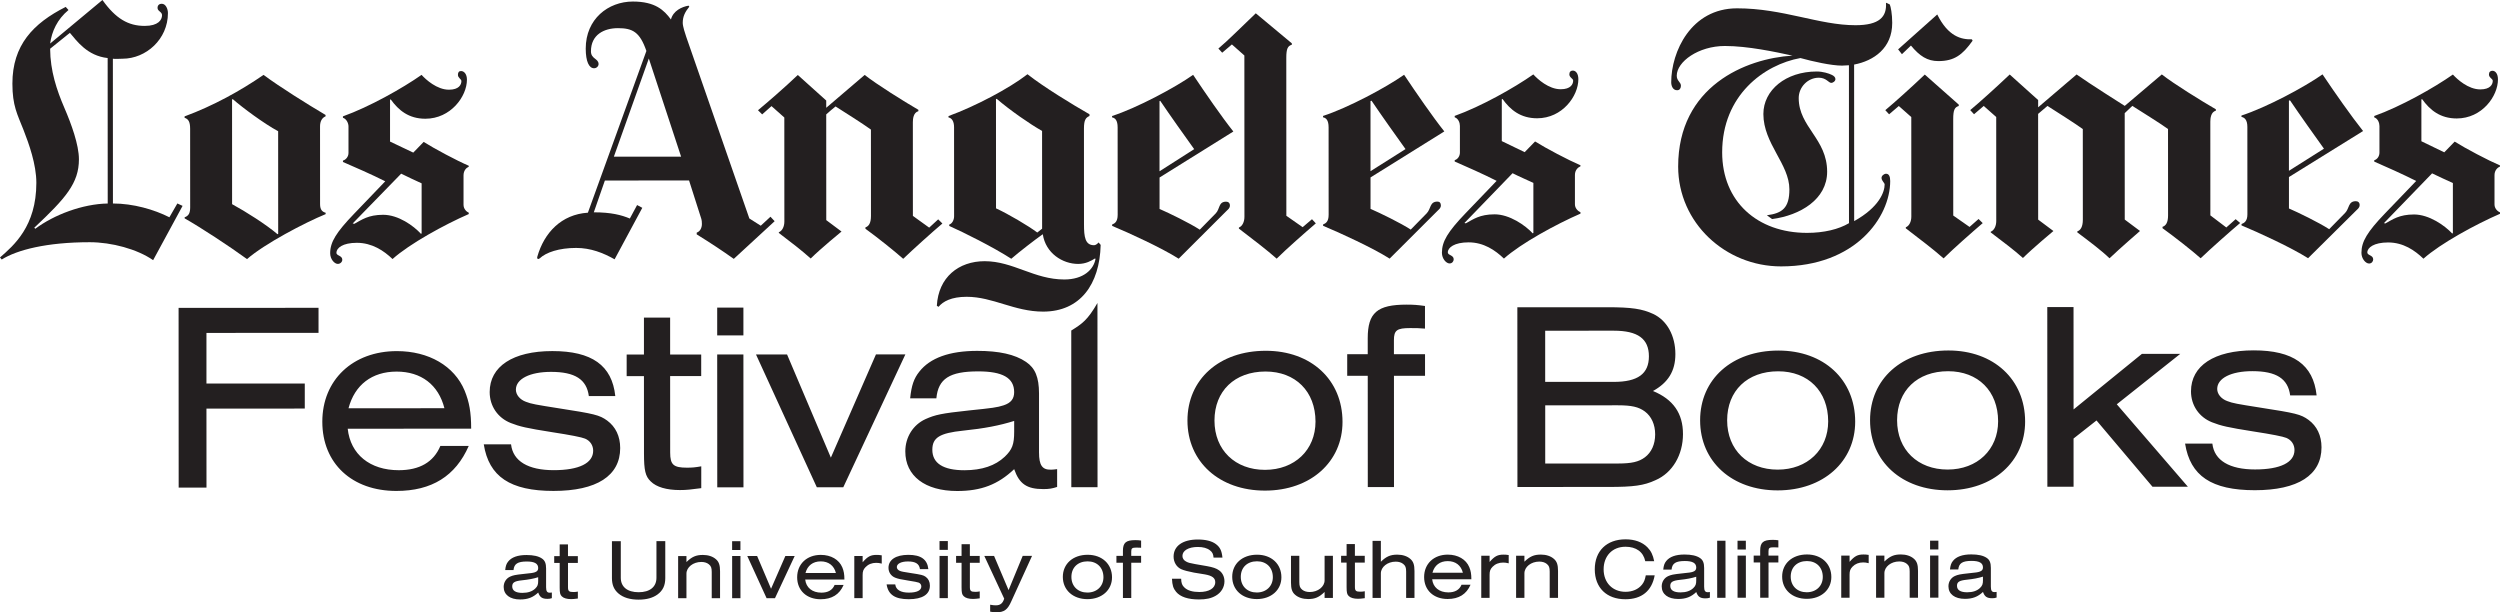<svg xmlns="http://www.w3.org/2000/svg" width="494" height="121" viewBox="0 0 494 121" fill="none"><g clip-path="url(#clip0_5103_61204)"><path d="M442.652 44.065C440.68 45.727 436.701 49.25 434.85 51.033C433.125 49.496 429.538 46.693 427.315 45.093V44.82C427.954 44.605 428.409 44.01 428.409 42.567L428.401 25.495C426.613 24.205 423.257 22.152 421.348 20.924L419.842 22.359L419.85 43.389L422.865 45.641C422.865 45.641 418.69 49.254 416.843 51.037C415.181 49.442 412.691 47.576 410.476 45.919V45.715C411.115 45.5 411.57 44.839 411.57 43.392L411.562 25.503C409.774 24.212 406.489 22.16 404.579 20.932L402.733 22.504L402.741 43.396L405.756 45.649C405.756 45.649 401.698 49.023 399.733 50.978C397.883 49.32 395.829 47.807 393.366 45.926V45.789C394.06 45.508 394.46 44.651 394.46 43.67L394.452 23.118L391.986 20.936L390.069 22.574L389.316 21.757C391.163 20.22 394.468 17.24 397.118 14.722L402.737 19.77V21.205L410.335 14.714C412.738 16.435 419.85 20.924 419.85 20.924L427.174 14.707C429.514 16.548 434.897 19.88 437.853 21.596V21.87C436.869 22.132 436.76 23.38 436.76 24.056L436.767 42.559L439.92 44.949L441.766 43.31L442.656 44.061L442.652 44.065Z" fill="#231F20"></path><path d="M389.786 8.04C387.814 10.804 386.215 12.071 383.012 12.071C380.855 12.071 379.33 11.09 377.601 9.001L375.821 10.71L375.068 9.756L382.8 2.858C384.956 7.218 387.552 7.832 389.649 7.77L389.786 8.043V8.04Z" fill="#231F20"></path><path d="M391.785 44.088C389.629 45.934 386.018 49.105 384.05 51.057C382.199 49.399 379.047 47.002 376.585 45.117V44.913C377.279 44.632 377.679 43.779 377.679 42.794L377.671 23.129L375.205 20.947L373.288 22.586L372.535 21.768C374.382 20.232 377.687 17.252 380.337 14.734L387.049 20.67V20.943C386.249 21.19 385.955 21.702 385.955 23.54L385.963 42.591L389.182 44.843L390.962 43.271L391.785 44.088Z" fill="#231F20"></path><path d="M260.002 44.143C257.846 45.989 254.235 49.16 252.271 51.111C250.42 49.453 247.272 47.056 244.806 45.172V44.968C245.496 44.687 245.9 43.834 245.9 42.849L245.888 10.964L243.422 8.779L241.505 10.417L240.752 9.596C242.599 8.059 245.492 5.15 248.142 2.628L255.266 8.564V8.837C254.466 9.084 254.172 9.596 254.172 11.434L254.184 42.638L257.403 44.89L259.249 43.318L260.002 44.135V44.143Z" fill="#231F20"></path><path d="M186.206 44.175C184.234 45.837 180.321 49.36 178.474 51.143C176.749 49.606 173.228 46.802 171.009 45.203V44.929C171.652 44.714 172.103 44.12 172.103 42.677L172.095 25.605C170.308 24.314 167.022 22.261 165.109 21.034C164.717 21.323 163.662 22.242 163.262 22.605L163.27 43.498L166.285 45.751C166.285 45.751 162.161 49.125 160.196 51.08C158.346 49.422 156.358 47.909 153.896 46.028V45.891C154.59 45.61 154.99 44.753 154.99 43.772L154.982 23.219L152.449 20.967L150.603 22.605L149.779 21.784C151.626 20.248 155.002 17.338 157.648 14.816L163.262 19.864V21.299L170.86 14.808C173.201 16.65 178.517 19.982 181.473 21.698V21.972C180.489 22.234 180.38 23.481 180.38 24.158L180.387 42.661L183.606 44.98L185.386 43.342L186.21 44.159L186.206 44.175Z" fill="#231F20"></path><path d="M484.689 46.067V36.166C483.521 35.615 481.741 34.844 480.58 34.254L471.065 44.089L471.34 44.155C472.786 43.369 474.064 42.38 477.02 42.38C479.977 42.38 483.105 44.562 484.548 46.138L484.685 46.071L484.689 46.067ZM494.001 42.243C489.194 44.331 482.247 48.108 478.871 51.119C477.146 49.457 474.888 47.909 471.888 47.909C469.077 47.909 467.78 48.937 467.78 49.887C467.78 50.482 468.944 50.4 468.944 51.252C468.944 51.647 468.646 52.073 468.125 52.073C467.466 52.073 466.619 51.139 466.619 49.958C466.619 47.745 467.764 45.829 471.273 42.176L477.436 35.76C474.892 34.461 471.214 32.831 469.152 31.935V31.662C469.752 31.493 470.179 30.868 470.179 30.16V24.901C470.179 24.322 469.893 23.442 469.152 23.196V22.922C474.327 21.08 480.933 17.369 484.693 14.73C485.536 15.665 487.728 17.667 490.104 17.667C492.103 17.667 492.57 16.658 492.57 15.962C492.57 15.567 491.817 15.348 491.817 14.734C491.817 14.21 492.107 13.983 492.499 13.983C493.087 13.983 493.597 14.574 493.597 15.692C493.597 19.008 490.445 23.407 485.45 23.407C482.164 23.407 480.145 21.733 478.604 19.583L478.467 19.649V27.912L482.988 30.098L485.042 27.982C487.175 29.327 491.652 31.689 494.008 32.694V32.897C493.546 33.093 492.915 33.621 492.915 34.606V40.409C492.915 41.242 493.577 41.797 494.008 41.977V42.251L494.001 42.243Z" fill="#231F20"></path><path d="M459.212 29.378C457.487 26.981 454.409 22.648 452.5 19.821L452.292 19.892V33.75L459.212 29.378ZM466.943 25.894L452.296 34.981V41.195C454.147 41.993 458.271 43.998 460.243 45.289L463.391 42.079C464.262 41.191 463.972 39.756 465.512 39.756C465.944 39.756 466.265 40.014 466.265 40.507C466.265 41.031 465.904 41.281 465.65 41.531L456.072 51.025C452.806 48.937 446.192 45.895 442.926 44.542V44.268C443.451 44.069 444.09 43.709 444.086 42.356L444.079 25.081C444.079 23.669 443.514 23.215 442.914 23.102V22.828C447.842 21.229 455.358 17.217 458.93 14.695C461.396 18.382 464.603 22.942 466.943 25.89" fill="#231F20"></path><path d="M365.361 44.1L365.349 12.896C364.981 12.923 364.357 12.966 363.981 12.966C361.864 12.966 358.167 12.141 355.763 11.469C348.616 12.763 340.297 18.801 340.301 30.113C340.304 39.818 347.24 46.02 357.077 46.016C360.405 46.016 363.318 45.312 365.361 44.1ZM373.9 4.563C373.9 9.514 370.254 12.02 366.373 12.759L366.384 43.69C371.375 40.921 372.406 37.883 372.406 36.448C372.406 36.135 371.791 35.713 371.791 35.15C371.791 34.715 372.297 34.332 372.681 34.332C373.245 34.332 373.504 34.844 373.504 35.767C373.504 42.958 366.612 52.636 351.949 52.64C340.947 52.644 331.612 44.034 331.605 32.917C331.597 17.064 344.946 11.547 354.187 10.992C350.8 10.257 345.342 9.084 340.838 9.087C335.6 9.087 331.322 12.2 331.326 14.965C331.326 16.009 332.15 16.208 332.15 16.943C332.15 17.35 331.958 17.831 331.397 17.831C330.534 17.831 330.232 16.931 330.232 16.263C330.232 10.241 334.133 1.65 343.233 1.646C352.333 1.642 359.464 4.986 366.647 4.982C371.395 4.982 372.857 3.308 372.669 0.54L373.422 0.88C373.606 1.31 373.904 2.721 373.904 4.567" fill="#231F20"></path><path d="M302.996 46.04V36.139C301.82 35.587 300.04 34.821 298.883 34.227L289.372 44.065L289.646 44.132C291.093 43.346 292.371 42.356 295.327 42.352C298.283 42.348 301.412 44.53 302.859 46.106L302.996 46.04ZM312.303 42.212C307.497 44.304 300.549 48.081 297.178 51.096C295.449 49.438 293.19 47.889 290.191 47.889C287.38 47.889 286.086 48.918 286.086 49.872C286.086 50.466 287.251 50.384 287.251 51.236C287.251 51.632 286.953 52.058 286.431 52.058C285.773 52.058 284.926 51.123 284.922 49.942C284.922 47.729 286.067 45.813 289.576 42.157L295.735 35.736C293.19 34.438 289.513 32.811 287.451 31.916V31.642C288.051 31.474 288.478 30.848 288.478 30.14V24.881C288.478 24.302 288.188 23.423 287.447 23.176V22.903C292.622 21.057 299.228 17.346 302.984 14.703C303.827 15.637 306.019 17.635 308.395 17.635C310.394 17.635 310.857 16.623 310.857 15.927C310.857 15.532 310.104 15.313 310.104 14.699C310.104 14.175 310.394 13.948 310.786 13.948C311.378 13.948 311.884 14.539 311.884 15.653C311.884 18.969 308.736 23.372 303.741 23.372C300.451 23.372 298.436 21.702 296.892 19.551L296.754 19.622V27.884L301.275 30.066L303.329 27.951C305.462 29.296 309.943 31.654 312.299 32.659V32.862C311.837 33.058 311.202 33.586 311.206 34.571V40.374C311.206 41.207 311.872 41.758 312.303 41.942V42.215V42.212Z" fill="#231F20"></path><path d="M277.728 29.456C276.003 27.059 272.925 22.727 271.016 19.9L270.812 19.97V33.828L277.732 29.456H277.728ZM285.392 25.972L270.816 35.06V41.273C272.666 42.071 276.791 44.077 278.763 45.367L281.911 42.157C282.781 41.269 282.491 39.834 284.032 39.834C284.463 39.834 284.718 40.092 284.718 40.585C284.718 41.109 284.353 41.359 284.103 41.609L274.591 51.104C271.325 49.016 264.711 45.973 261.445 44.62V44.347C261.975 44.147 262.543 43.788 262.539 42.435L262.531 25.159C262.531 23.747 262.033 23.294 261.434 23.18V22.907C266.362 21.307 273.878 17.295 277.449 14.773C279.915 18.461 283.052 23.02 285.396 25.968" fill="#231F20"></path><path d="M235.97 29.472C234.244 27.075 231.167 22.742 229.257 19.915L229.12 19.986V33.844L235.97 29.472ZM243.705 25.988L229.128 35.075V41.289C230.979 42.087 235.099 44.093 237.075 45.383L240.223 42.173C241.094 41.285 240.737 39.85 242.278 39.85C242.709 39.85 243.031 40.108 243.031 40.601C243.031 41.125 242.67 41.375 242.415 41.625L232.904 51.119C229.638 49.031 223.024 45.989 219.758 44.636V44.362C220.283 44.163 220.852 43.803 220.852 42.45L220.844 25.174C220.844 23.763 220.346 23.309 219.746 23.196V22.922C224.674 21.323 232.19 17.311 235.762 14.789C238.228 18.476 241.364 23.036 243.709 25.984" fill="#231F20"></path><path d="M205.922 45.191L205.914 25.87C203.511 24.521 199.594 21.796 196.944 19.524L196.806 19.594L196.814 41.171C199.218 42.278 203.177 44.597 204.961 45.946L205.918 45.195L205.922 45.191ZM217.492 48.394C217.296 56.199 213.442 61.571 206.134 61.575C200.417 61.575 196.199 58.643 191.004 58.647C187.981 58.647 186.315 59.577 185.46 60.629L185.119 60.426C185.425 54.771 189.436 51.616 194.564 51.612C200.217 51.612 204.33 55.225 210.309 55.225C214.128 55.225 216.1 53.223 216.468 51.194L216.398 51.057C215.598 51.545 214.582 52.148 213.042 52.151C209.96 52.151 206.612 50.028 206.055 46.282C204.585 47.307 201.276 49.868 199.829 51.131C196.218 48.804 190.404 45.907 187.573 44.648V44.374C188.162 44.182 188.53 43.451 188.53 42.736L188.522 25.12C188.522 24.076 188.146 23.34 187.424 23.208V22.934C192.658 21.026 199.394 17.495 203.028 14.668C206.181 17.154 211.913 20.658 215.284 22.582V22.922C214.543 23.231 214.19 23.724 214.19 25.382L214.198 44.362C214.198 46.798 214.418 48.46 216.186 48.456C216.468 48.456 216.829 48.218 217.076 47.909L217.488 48.386L217.492 48.394Z" fill="#231F20"></path><path d="M134.583 30.95L128.208 11.563L121.3 30.958H134.579L134.583 30.95ZM153.072 43.709L144.996 51.154C142.655 49.496 140.628 48.151 137.668 46.309V45.969C138.339 45.727 138.688 45.054 138.696 44.264C138.696 43.916 138.676 43.537 138.558 43.173L136.159 35.662L119.524 35.67L117.336 41.953C120.759 41.953 122.786 42.481 124.456 43.181L125.891 40.518L126.918 41.066L121.445 51.24C119.202 49.969 116.709 48.988 113.843 48.992C110.463 48.992 107.903 49.872 106.656 51.045C106.409 51.279 106.029 51.217 106.178 50.705C107.531 45.973 110.938 42.364 116.168 42.028L127.726 10.069C126.432 6.319 125.005 5.564 122.111 5.564C119.398 5.564 116.772 6.823 116.772 10.139C116.772 11.676 118.277 11.543 118.277 12.665C118.277 13.06 117.912 13.486 117.387 13.486C116.399 13.486 115.744 12.177 115.74 9.596C115.74 3.758 120.179 0.309 125.048 0.305C129.482 0.305 131.223 2.01 132.579 3.852C133.011 2.131 134.755 1.329 136.069 1.118L136.206 1.322C135.387 2.338 134.904 3.242 134.908 4.532C134.908 5.201 135.406 6.722 135.594 7.261L148.07 43.169L150.328 44.601L152.245 42.825L153.069 43.713L153.072 43.709Z" fill="#231F20"></path><path d="M83.312 46.13V36.229C82.136 35.677 80.427 34.911 79.27 34.317L69.688 44.155L70.029 44.221C71.476 43.435 72.754 42.446 75.71 42.442C78.729 42.442 81.728 44.62 83.175 46.196L83.312 46.13ZM92.62 42.301C87.813 44.393 80.936 48.171 77.565 51.186C75.84 49.528 73.511 47.979 70.511 47.979C67.7 47.979 66.473 49.008 66.473 49.962C66.473 50.556 67.638 50.474 67.638 51.326C67.638 51.721 67.273 52.148 66.748 52.148C66.089 52.148 65.242 51.213 65.242 50.032C65.242 47.819 66.454 45.903 69.963 42.247L76.122 35.826C73.577 34.528 69.833 32.901 67.767 32.006V31.732C68.367 31.564 68.861 30.938 68.861 30.23V24.971C68.861 24.392 68.5 23.512 67.763 23.266V22.992C72.938 21.147 79.541 17.436 83.3 14.793C84.143 15.727 86.335 17.725 88.711 17.725C90.71 17.725 91.173 16.712 91.173 16.016C91.173 15.621 90.487 15.402 90.487 14.789C90.487 14.265 90.707 14.038 91.103 14.038C91.695 14.038 92.267 14.628 92.267 15.743C92.267 19.059 89.052 23.462 84.053 23.462C80.764 23.462 78.749 21.792 77.208 19.641L77.071 19.712V27.974L81.662 30.156L83.716 28.041C85.849 29.386 90.263 31.744 92.62 32.749V32.952C92.157 33.147 91.593 33.675 91.593 34.661V40.464C91.593 41.297 92.192 41.848 92.624 42.032V42.305L92.62 42.301Z" fill="#231F20"></path><path d="M54.97 46.212L54.962 25.933C52.128 24.396 47.964 21.307 45.992 19.587L45.855 19.657L45.862 40.343C48.576 41.817 52.614 44.378 54.833 46.278L54.97 46.212ZM64.348 42.313C60.228 43.995 52.261 48.183 48.811 51.197C45.176 48.558 39.86 45.074 36.484 43.146V42.939C37.347 42.63 37.578 42.004 37.578 40.96L37.57 25.46C37.57 24.033 37.214 23.52 36.473 23.274V23C42.142 20.908 47.521 17.937 52.077 14.8C55.221 17.135 60.698 20.568 64.332 22.715V22.989C63.674 23.251 63.239 23.923 63.239 24.967L63.246 40.331C63.246 41.437 63.666 41.856 64.344 42.036V42.309L64.348 42.313Z" fill="#231F20"></path><path d="M21.285 40.213L21.273 11.469C17.231 11.031 15.169 8.083 13.808 6.487L9.907 9.631C9.931 14.003 11.217 17.819 12.718 21.307C14.095 24.494 15.596 28.619 15.596 31.478C15.596 36.186 12.993 39.161 6.771 45L6.975 45.203C10.672 42.438 16.314 40.299 21.281 40.213M36.074 40.687L30.259 51.409C27.091 49.211 22.042 47.862 17.729 47.862C9.225 47.862 3.36 49.379 0.341 51.283L0 50.873C2.697 48.519 7.186 44.734 7.183 36.119C7.183 32.491 5.708 28.381 4.646 25.675C3.415 22.543 2.454 20.901 2.45 16.529C2.45 8.915 6.543 4.618 12.985 1.365L13.534 1.979C11.311 3.824 10.237 6.202 9.907 8.603L20.242 0C22.881 3.695 25.347 5.119 28.597 5.119C31.263 5.119 32.02 3.938 32.02 2.999C32.02 2.323 31.13 2.229 31.13 1.564C31.13 0.935 31.584 0.743 31.953 0.743C32.772 0.743 33.184 1.795 33.184 2.585C33.184 7.77 28.84 11.598 24.221 11.602C23.422 11.602 22.814 11.692 22.304 11.602L22.316 40.209C26.319 40.209 30.455 41.402 33.474 42.935L35.046 40.202L36.074 40.679V40.687Z" fill="#231F20"></path><path d="M362.679 15.63C362.679 16.06 362.169 16.38 361.86 16.38C361.33 16.38 360.876 15.356 359.394 15.356C357.218 15.356 355.422 17.213 355.426 19.387C355.426 25.104 361.044 27.411 361.044 33.93C361.044 39.392 355.704 42.563 350.165 43.287L349.137 42.536C352.172 42.141 353.587 41.097 353.583 37.414C353.583 32.436 348.447 28.389 348.443 22.531C348.443 17.796 352.881 14.132 358.982 14.128C360.17 14.128 361.35 14.488 361.993 14.808C362.365 14.992 362.679 15.258 362.679 15.626" fill="#231F20"></path><path d="M391.834 114.618C391.834 115.412 391.716 115.733 391.242 116.19C390.65 116.75 389.819 117.035 388.717 117.035C387.38 117.035 386.702 116.597 386.702 115.752C386.702 114.994 387.157 114.704 388.631 114.552C389.952 114.415 390.916 114.231 391.83 113.942V114.618H391.834ZM386.957 112.523C387.074 111.291 387.784 110.833 389.579 110.833C391.105 110.833 391.834 111.236 391.834 112.131C391.834 112.554 391.63 112.808 391.175 112.96C390.752 113.097 390.497 113.129 389.007 113.281C387.262 113.469 386.89 113.551 386.282 113.821C385.502 114.177 385.012 114.955 385.012 115.85C385.012 117.387 386.251 118.333 388.266 118.333C389.772 118.333 390.822 117.927 391.838 116.965C392.159 117.895 392.634 118.216 393.669 118.212C394.025 118.212 394.225 118.177 394.531 118.075V116.961C394.394 116.976 394.261 116.996 394.159 116.996C393.598 117.012 393.398 116.726 393.394 115.917V112.218C393.394 111.205 393.155 110.63 392.579 110.243C391.885 109.77 390.885 109.551 389.513 109.551C387.784 109.551 386.565 109.993 385.89 110.853C385.553 111.275 385.4 111.713 385.314 112.526H386.957V112.523ZM381.382 108.573H383.024V106.833H381.382V108.573ZM381.385 118.103H383.028V109.774H381.385V118.103ZM370.714 118.106H372.356V113.258C372.356 111.991 373.678 110.943 375.285 110.943C375.893 110.943 376.402 111.095 376.775 111.4C377.214 111.756 377.351 112.092 377.351 112.921V118.106H378.998V112.8C378.998 111.568 378.774 110.927 378.198 110.419C377.571 109.86 376.657 109.559 375.606 109.559C374.25 109.559 373.438 109.914 372.356 110.962V109.781H370.714V118.11V118.106ZM363.829 109.781V118.11H365.476V113.551C365.476 112.808 365.609 112.436 366.068 111.963C366.593 111.424 367.303 111.134 368.149 111.134C368.522 111.134 368.777 111.17 369.251 111.287V109.648C368.777 109.582 368.557 109.562 368.236 109.566C367.067 109.566 366.475 109.871 365.476 111.021V109.789H363.833L363.829 109.781ZM357.046 110.865C358.924 110.865 360.179 112.112 360.183 114.005C360.183 115.78 358.881 117.027 357.015 117.031C355.149 117.035 353.847 115.799 353.847 113.942C353.847 112.085 355.117 110.868 357.046 110.865ZM357.062 109.562C354.149 109.562 352.149 111.353 352.153 113.938C352.153 116.523 354.153 118.329 357.015 118.329C359.877 118.329 361.877 116.519 361.873 114.02C361.873 111.385 359.904 109.562 357.062 109.562ZM351.405 109.785H349.456V108.909C349.456 108.284 349.644 108.151 350.471 108.147C350.844 108.147 351.012 108.147 351.405 108.178V106.759C350.93 106.692 350.675 106.673 350.252 106.677C348.405 106.677 347.813 107.185 347.813 108.788V109.785H346.527V111.138H347.813V118.114H349.46V111.138H351.405V109.785ZM343.336 108.589H344.979V106.849H343.336V108.589ZM343.34 118.118H344.983V109.789H343.34V118.118ZM340.956 106.853H339.313L339.317 118.122H340.96L340.956 106.853ZM335.177 114.642C335.177 115.436 335.06 115.756 334.585 116.214C333.993 116.773 333.162 117.058 332.06 117.058C330.723 117.058 330.045 116.621 330.045 115.776C330.045 115.017 330.5 114.728 331.974 114.575C333.295 114.439 334.26 114.255 335.173 113.965V114.642H335.177ZM330.3 112.546C330.418 111.314 331.127 110.857 332.923 110.857C334.448 110.857 335.177 111.26 335.177 112.155C335.177 112.577 334.973 112.831 334.519 112.984C334.095 113.121 333.84 113.152 332.35 113.305C330.606 113.492 330.233 113.574 329.626 113.844C328.845 114.2 328.355 114.978 328.355 115.874C328.355 117.41 329.594 118.357 331.609 118.357C333.119 118.357 334.166 117.95 335.181 116.988C335.503 117.919 335.977 118.239 337.012 118.235C337.369 118.235 337.573 118.2 337.875 118.099V116.984C337.737 117 337.604 117.019 337.502 117.019C336.941 117.035 336.742 116.75 336.738 115.94V112.241C336.738 111.228 336.498 110.653 335.922 110.266C335.228 109.793 334.228 109.574 332.856 109.574C331.127 109.574 329.908 110.016 329.234 110.876C328.896 111.299 328.743 111.737 328.657 112.55H330.3V112.546ZM325.207 113.68C325.039 114.56 324.87 114.998 324.462 115.522C323.733 116.433 322.584 116.941 321.212 116.941C318.636 116.941 316.876 115.135 316.876 112.499C316.876 109.864 318.601 108.037 321.192 108.037C323.31 108.037 324.717 109.05 325.105 110.892H326.866C326.626 109.66 326.238 108.862 325.525 108.139C324.509 107.111 323.016 106.567 321.204 106.571C317.48 106.571 315.123 108.87 315.127 112.503C315.131 116.136 317.468 118.415 321.177 118.411C324.396 118.411 326.411 116.769 326.967 113.68H325.207ZM299.582 118.134H301.225V113.285C301.225 112.018 302.546 110.97 304.153 110.97C304.765 110.97 305.271 111.123 305.643 111.428C306.082 111.783 306.22 112.12 306.22 112.949V118.134H307.866V112.828C307.866 111.596 307.643 110.955 307.066 110.446C306.439 109.887 305.526 109.586 304.475 109.586C303.118 109.586 302.307 109.942 301.225 110.99V109.809H299.582V118.138V118.134ZM292.697 109.809V118.138H294.344V113.578C294.344 112.835 294.477 112.464 294.936 111.991C295.461 111.451 296.171 111.162 297.018 111.162C297.39 111.162 297.645 111.197 298.12 111.314V109.676C297.645 109.609 297.426 109.59 297.104 109.594C295.936 109.594 295.344 109.899 294.344 111.048V109.817H292.701L292.697 109.809ZM283.053 113.176C283.441 111.705 284.527 110.876 286.068 110.876C287.609 110.876 288.695 111.701 289.067 113.172H283.053V113.176ZM290.741 114.458C290.741 113.426 290.623 112.785 290.333 112.077C289.69 110.524 288.079 109.594 286.079 109.594C283.319 109.594 281.406 111.404 281.406 114.02C281.406 116.621 283.272 118.361 286.048 118.361C288.267 118.361 289.757 117.43 290.584 115.537H288.804C288.381 116.55 287.503 117.058 286.197 117.058C284.386 117.058 283.166 116.061 282.994 114.458H290.733H290.741ZM271.216 118.146H272.859V113.297C272.859 112.03 274.18 110.982 275.788 110.982C276.396 110.982 276.905 111.134 277.278 111.439C277.717 111.795 277.854 112.131 277.854 112.96V118.146H279.501V112.839C279.501 111.608 279.277 110.966 278.701 110.458C278.074 109.899 277.16 109.598 276.109 109.598C274.753 109.598 273.926 109.953 272.859 111.001V106.88H271.216V118.146ZM267.731 107.506H266.088V109.821H265.002V111.173H266.088V116.022C266.088 117.086 266.175 117.457 266.512 117.778C266.869 118.134 267.511 118.318 268.343 118.318C268.75 118.318 269.052 118.282 269.68 118.2V116.832C269.291 116.898 269.119 116.918 268.782 116.918C267.935 116.918 267.731 116.734 267.731 115.971V111.173H269.676V109.821H267.727V107.506H267.731ZM263.383 109.821H261.74V114.669C261.74 115.936 260.419 116.984 258.812 116.984C258.204 116.984 257.694 116.832 257.322 116.531C256.883 116.175 256.746 115.838 256.746 115.009V109.824H255.099V115.131C255.099 116.362 255.322 117.004 255.899 117.512C256.526 118.071 257.439 118.372 258.49 118.372C259.847 118.372 260.658 118.016 261.74 116.969V118.149H263.383V109.821ZM248.379 110.911C250.261 110.911 251.512 112.159 251.515 114.051C251.515 115.827 250.214 117.074 248.348 117.078C246.481 117.082 245.18 115.846 245.18 113.989C245.18 112.131 246.45 110.915 248.379 110.911ZM248.395 109.609C245.482 109.609 243.482 111.4 243.486 113.985C243.49 116.57 245.486 118.376 248.348 118.376C251.21 118.376 253.209 116.566 253.205 114.067C253.205 111.432 251.237 109.609 248.395 109.609ZM241.553 110.169C241.416 108.816 241.079 108.123 240.248 107.502C239.452 106.911 238.232 106.606 236.692 106.606C233.712 106.606 231.901 107.877 231.901 109.989C231.901 111.072 232.477 112.034 233.375 112.456C233.935 112.71 234.849 112.945 235.931 113.148L238.083 113.5C239.522 113.754 240.134 114.208 240.134 115.037C240.134 116.237 238.915 116.98 236.986 116.98C235.664 116.98 234.68 116.695 234.057 116.104C233.583 115.682 233.414 115.209 233.394 114.364H231.583C231.634 115.631 231.838 116.272 232.399 116.949C233.23 117.946 234.755 118.451 236.923 118.451C238.346 118.451 239.346 118.232 240.244 117.708C241.31 117.098 241.953 116.034 241.953 114.869C241.953 113.973 241.565 113.179 240.902 112.706C240.342 112.3 239.683 112.081 238.464 111.862L236.143 111.459C235.092 111.275 234.755 111.173 234.363 110.954C233.904 110.72 233.649 110.313 233.649 109.856C233.649 108.792 234.853 108.08 236.68 108.08C237.731 108.08 238.526 108.299 239.103 108.757C239.562 109.113 239.746 109.484 239.797 110.176H241.557L241.553 110.169ZM225.483 109.84H223.534V108.964C223.534 108.339 223.718 108.206 224.55 108.202C224.922 108.202 225.091 108.202 225.483 108.233V106.814C225.008 106.747 224.753 106.727 224.33 106.731C222.483 106.731 221.891 107.24 221.891 108.843V109.84H220.605V111.193H221.891V118.169H223.538V111.193H225.483V109.84ZM214.905 110.923C216.787 110.923 218.037 112.171 218.041 114.063C218.041 115.838 216.74 117.086 214.877 117.09C213.015 117.094 211.71 115.858 211.71 114.001C211.71 112.143 212.98 110.927 214.909 110.923M214.924 109.625C212.011 109.625 210.012 111.416 210.016 114.001C210.016 116.585 212.015 118.392 214.877 118.392C217.739 118.392 219.739 116.581 219.735 114.083C219.735 111.447 217.767 109.625 214.924 109.625ZM202.084 109.848L199.293 116.605L196.427 109.848H194.498L198.43 118.294C198.144 119.225 197.65 119.612 196.788 119.612C196.451 119.612 196.211 119.596 195.655 119.495V120.863C196.18 120.965 196.435 120.996 196.823 120.996C198.399 120.996 199.093 120.507 199.838 118.814L203.931 109.844H202.084V109.848ZM191.648 107.537H190.005V109.852H188.923V111.205H190.005V116.054C190.005 117.117 190.091 117.489 190.429 117.809C190.785 118.165 191.428 118.349 192.259 118.349C192.667 118.349 192.969 118.314 193.596 118.232V116.863C193.208 116.929 193.036 116.949 192.699 116.949C191.852 116.949 191.648 116.765 191.648 116.003V111.205H193.592V109.852H191.644V107.537H191.648ZM185.649 108.655H187.292V106.915H185.649V108.655ZM185.653 118.185H187.296V109.856H185.653V118.185ZM183.442 112.456C183.238 110.532 181.968 109.637 179.494 109.637C177.02 109.637 175.565 110.603 175.565 112.206C175.565 113.086 176.075 113.829 176.887 114.149C177.447 114.368 177.871 114.47 179.478 114.724C180.641 114.904 181.33 115.038 181.544 115.127C181.866 115.26 182.054 115.549 182.054 115.885C182.054 116.664 181.176 117.101 179.58 117.101C177.985 117.101 177.024 116.546 176.902 115.483H175.193C175.515 117.512 176.855 118.404 179.565 118.404C182.274 118.404 183.748 117.457 183.748 115.717C183.748 114.974 183.458 114.384 182.936 113.993C182.446 113.637 182.14 113.57 179.87 113.219C178.482 113 178.177 112.949 177.839 112.816C177.467 112.683 177.212 112.378 177.212 112.057C177.212 111.381 178.09 110.943 179.412 110.943C180.921 110.943 181.646 111.416 181.784 112.464H183.442V112.456ZM168.81 109.864V118.192H170.457V113.633C170.457 112.89 170.59 112.519 171.049 112.045C171.574 111.506 172.284 111.216 173.131 111.216C173.503 111.216 173.758 111.252 174.232 111.369V109.731C173.758 109.664 173.539 109.645 173.217 109.648C172.049 109.648 171.457 109.953 170.457 111.103V109.871H168.814L168.81 109.864ZM159.162 113.226C159.55 111.756 160.636 110.927 162.177 110.927C163.717 110.927 164.803 111.752 165.176 113.222H159.162V113.226ZM166.854 114.509C166.854 113.477 166.736 112.835 166.446 112.128C165.803 110.575 164.192 109.645 162.192 109.645C159.432 109.645 157.519 111.455 157.519 114.071C157.519 116.671 159.385 118.411 162.161 118.411C164.38 118.411 165.87 117.481 166.697 115.588H164.917C164.494 116.601 163.615 117.109 162.31 117.109C160.499 117.109 159.279 116.112 159.107 114.509H166.846H166.854ZM157.033 109.867H155.186L152.359 116.339L149.611 109.871H147.663L151.477 118.2H153.136L157.029 109.871L157.033 109.867ZM144.667 108.675H146.31V106.935H144.667V108.675ZM144.671 118.2H146.314V109.871H144.671V118.2ZM133.999 118.204H135.642V113.355C135.642 112.088 136.963 111.041 138.571 111.041C139.178 111.041 139.688 111.193 140.061 111.498C140.5 111.854 140.637 112.19 140.637 113.019V118.204H142.283V112.898C142.283 111.666 142.06 111.025 141.484 110.517C140.856 109.957 139.943 109.656 138.892 109.656C137.536 109.656 136.724 110.012 135.642 111.06V109.879H133.999V118.208V118.204ZM129.714 106.939V114.169C129.714 115.975 128.412 117.023 126.193 117.023C123.974 117.023 122.669 115.979 122.669 114.169V106.939H120.92V114.235C120.92 115.588 121.332 116.531 122.23 117.293C123.178 118.087 124.5 118.49 126.193 118.49C127.75 118.49 128.989 118.149 129.918 117.473C130.984 116.695 131.459 115.682 131.459 114.227V106.931H129.71L129.714 106.939ZM112.236 107.572H110.593V109.887H109.511V111.24H110.593V116.089C110.593 117.152 110.68 117.524 111.017 117.844C111.373 118.2 112.016 118.384 112.848 118.384C113.255 118.384 113.557 118.349 114.185 118.267V116.898C113.792 116.965 113.624 116.984 113.287 116.984C112.44 116.984 112.236 116.8 112.236 116.038V111.24H114.181V109.887H112.232V107.572H112.236ZM106.347 114.736C106.347 115.53 106.23 115.85 105.755 116.308C105.163 116.867 104.332 117.152 103.23 117.152C101.893 117.152 101.215 116.714 101.215 115.87C101.215 115.111 101.67 114.822 103.144 114.669C104.465 114.532 105.43 114.349 106.343 114.059V114.736H106.347ZM101.47 112.644C101.588 111.412 102.301 110.954 104.093 110.954C105.618 110.954 106.347 111.357 106.347 112.253C106.347 112.675 106.143 112.929 105.689 113.082C105.265 113.219 105.01 113.25 103.52 113.402C101.776 113.59 101.403 113.672 100.796 113.942C100.015 114.298 99.525 115.076 99.525 115.971C99.525 117.508 100.764 118.454 102.779 118.454C104.289 118.454 105.336 118.048 106.351 117.086C106.673 118.016 107.147 118.337 108.182 118.333C108.539 118.333 108.743 118.298 109.045 118.196V117.082C108.907 117.098 108.774 117.117 108.672 117.117C108.112 117.133 107.912 116.847 107.908 116.038V112.339C107.908 111.326 107.668 110.751 107.092 110.364C106.398 109.891 105.398 109.672 104.026 109.672C102.297 109.672 101.078 110.114 100.404 110.974C100.066 111.396 99.913 111.834 99.827 112.648H101.47V112.644Z" fill="#231F20"></path><path d="M457.762 78.116C457.119 72.047 453.116 69.228 445.321 69.232C437.527 69.232 432.94 72.27 432.94 77.33C432.94 80.098 434.544 82.441 437.108 83.45C438.868 84.142 440.205 84.458 445.274 85.256C448.939 85.822 451.11 86.247 451.787 86.531C452.802 86.957 453.39 87.86 453.39 88.928C453.39 91.376 450.614 92.764 445.6 92.764C440.585 92.764 437.539 91.012 437.163 87.657H431.772C432.787 94.046 437.006 96.866 445.549 96.866C454.088 96.866 458.73 93.878 458.73 88.396C458.73 86.054 457.82 84.189 456.166 82.969C454.617 81.85 453.657 81.639 446.502 80.525C442.126 79.832 441.166 79.676 440.095 79.25C438.919 78.824 438.119 77.866 438.119 76.857C438.119 74.726 440.895 73.341 445.059 73.341C449.811 73.341 452.104 74.827 452.535 78.128H457.765L457.762 78.116ZM404.543 60.676L404.559 96.185H409.738L409.734 86.652L414.27 83.082L425.326 96.174H432.321L418.277 79.887L430.815 69.928H423.237L409.738 80.904L409.73 60.672H404.551L404.543 60.676ZM384.948 73.353C390.872 73.353 394.824 77.287 394.828 83.25C394.828 88.842 390.723 92.783 384.85 92.783C378.977 92.783 374.868 88.9 374.864 83.047C374.864 77.189 378.863 73.357 384.948 73.353ZM384.999 69.255C375.817 69.255 369.521 74.906 369.524 83.051C369.524 91.196 375.829 96.889 384.85 96.885C393.871 96.881 400.168 91.184 400.164 83.305C400.164 74.999 393.965 69.251 384.999 69.255ZM351.368 73.369C357.292 73.369 361.244 77.303 361.248 83.266C361.248 88.858 357.143 92.799 351.27 92.799C345.397 92.799 341.288 88.916 341.284 83.062C341.284 77.205 345.283 73.373 351.368 73.369ZM351.419 69.271C342.237 69.271 335.941 74.921 335.944 83.066C335.944 91.212 342.249 96.905 351.27 96.901C360.291 96.897 366.588 91.2 366.584 83.32C366.584 75.015 360.386 69.267 351.419 69.271ZM305.336 91.595V80.094L319.69 80.087C322.411 80.087 323.798 80.403 325.03 81.311C326.312 82.269 327.06 83.864 327.06 85.835C327.06 87.806 326.315 89.401 325.033 90.363C323.806 91.27 322.418 91.587 319.697 91.591L305.34 91.599L305.336 91.595ZM305.328 75.465V65.349L318.882 65.345C323.634 65.345 325.821 66.94 325.825 70.401C325.825 73.862 323.638 75.461 318.89 75.461H305.332L305.328 75.465ZM299.84 96.228L317.827 96.221C322.791 96.221 324.822 95.951 327.115 94.887C330.479 93.448 332.557 89.882 332.557 85.78C332.557 81.678 330.632 78.914 326.629 77.263C329.617 75.613 331.059 73.322 331.055 69.967C331.055 66.346 329.397 63.312 326.676 62.037C324.488 61.028 322.458 60.707 317.549 60.711L299.828 60.719L299.844 96.228H299.84ZM200.401 85.303C200.401 87.806 200.029 88.818 198.535 90.254C196.669 92.009 194.054 92.916 190.584 92.92C186.366 92.92 184.233 91.54 184.229 88.877C184.229 86.48 185.668 85.577 190.314 85.096C194.477 84.67 197.52 84.083 200.401 83.176V85.307V85.303ZM185.025 78.71C185.397 74.823 187.64 73.385 193.297 73.385C198.1 73.385 200.397 74.659 200.397 77.483C200.397 78.812 199.758 79.614 198.316 80.091C196.983 80.517 196.179 80.622 191.482 81.103C185.985 81.69 184.809 81.96 182.888 82.812C180.434 83.93 178.885 86.382 178.889 89.202C178.889 94.046 182.79 97.026 189.141 97.022C193.893 97.022 197.202 95.74 200.401 92.705C201.417 95.634 202.911 96.643 206.169 96.643C207.29 96.643 207.929 96.537 208.889 96.217V92.701C208.462 92.756 208.035 92.807 207.713 92.807C205.953 92.862 205.31 91.954 205.31 89.401V77.74C205.302 74.546 204.557 72.735 202.742 71.511C200.554 70.022 197.402 69.329 193.078 69.333C187.632 69.333 183.79 70.722 181.657 73.439C180.591 74.773 180.108 76.153 179.846 78.71H185.025ZM178.905 70.033H173.087L164.179 90.429L155.522 70.041H149.383L161.403 96.283H166.633L178.901 70.029L178.905 70.033ZM141.718 66.272H146.897V60.785H141.718V66.272ZM141.73 96.295H146.909L146.897 70.045H141.718L141.73 96.295ZM132.422 62.76H127.243V70.057H123.828V74.319H127.243L127.251 89.597C127.251 92.952 127.521 94.121 128.588 95.133C129.709 96.252 131.736 96.835 134.355 96.835C135.637 96.835 136.597 96.725 138.57 96.459V92.146C137.338 92.361 136.805 92.412 135.739 92.412C133.069 92.412 132.43 91.829 132.426 89.432L132.418 74.311H138.558V70.049H132.418V62.756L132.422 62.76ZM121.582 78.257C120.939 72.188 116.936 69.369 109.141 69.373C101.347 69.373 96.76 72.411 96.76 77.471C96.76 80.239 98.364 82.582 100.928 83.59C102.688 84.282 104.025 84.599 109.094 85.397C112.759 85.963 114.93 86.388 115.607 86.672C116.622 87.098 117.21 88.001 117.21 89.069C117.21 91.516 114.438 92.905 109.42 92.905C104.401 92.905 101.359 91.153 100.983 87.798H95.592C96.607 94.187 100.826 97.007 109.369 97.007C117.908 97.007 122.55 94.019 122.55 88.537C122.55 86.195 121.64 84.329 119.986 83.109C118.437 81.991 117.477 81.78 110.322 80.665C105.946 79.973 104.986 79.817 103.915 79.391C102.739 78.965 101.939 78.006 101.939 76.998C101.939 74.867 104.715 73.482 108.879 73.482C113.631 73.482 115.924 74.968 116.355 78.268H121.585L121.582 78.257ZM68.865 80.673C70.092 76.04 73.507 73.431 78.365 73.427C83.222 73.424 86.641 76.032 87.817 80.665L68.869 80.673H68.865ZM93.102 84.709C93.102 81.463 92.726 79.438 91.816 77.201C89.785 72.305 84.712 69.376 78.416 69.38C69.716 69.38 63.686 75.082 63.69 83.336C63.694 91.591 69.567 97.014 78.322 97.01C85.316 97.01 90.009 94.078 92.624 88.115H87.017C85.684 91.313 82.909 92.909 78.8 92.912C73.088 92.912 69.245 89.776 68.708 84.716L93.102 84.705V84.709ZM40.801 96.338L40.794 80.74L60.224 80.732V75.781L40.794 75.789V65.783L62.941 65.775V60.825L35.289 60.836L35.305 96.346H40.801V96.338Z" fill="#231F20"></path><path d="M281.578 69.99H275.438V67.226C275.438 65.255 276.023 64.829 278.642 64.829C279.818 64.829 280.351 64.829 281.578 64.934V60.461C280.08 60.25 279.281 60.195 277.948 60.195C272.129 60.195 270.263 61.794 270.263 66.854V69.994H266.209V74.253H270.267L270.275 96.24H275.454L275.446 74.253H281.586V69.99H281.578ZM250.064 73.412C255.988 73.412 259.94 77.346 259.944 83.309C259.944 88.9 255.839 92.838 249.966 92.842C244.093 92.846 239.984 88.959 239.98 83.106C239.98 77.248 243.98 73.416 250.064 73.412ZM250.115 69.314C240.933 69.314 234.637 74.964 234.641 83.109C234.645 91.254 240.945 96.948 249.966 96.944C258.988 96.94 265.284 91.243 265.28 83.364C265.28 75.058 259.082 69.31 250.115 69.314Z" fill="#231F20"></path><path d="M211.682 65.314L211.693 96.267H216.873L216.857 59.87C214.893 63.268 213.834 63.972 211.682 65.314Z" fill="#231F20"></path></g><defs><clipPath id="clip0_5103_61204"><rect width="494" height="121" fill="white"></rect></clipPath></defs></svg>